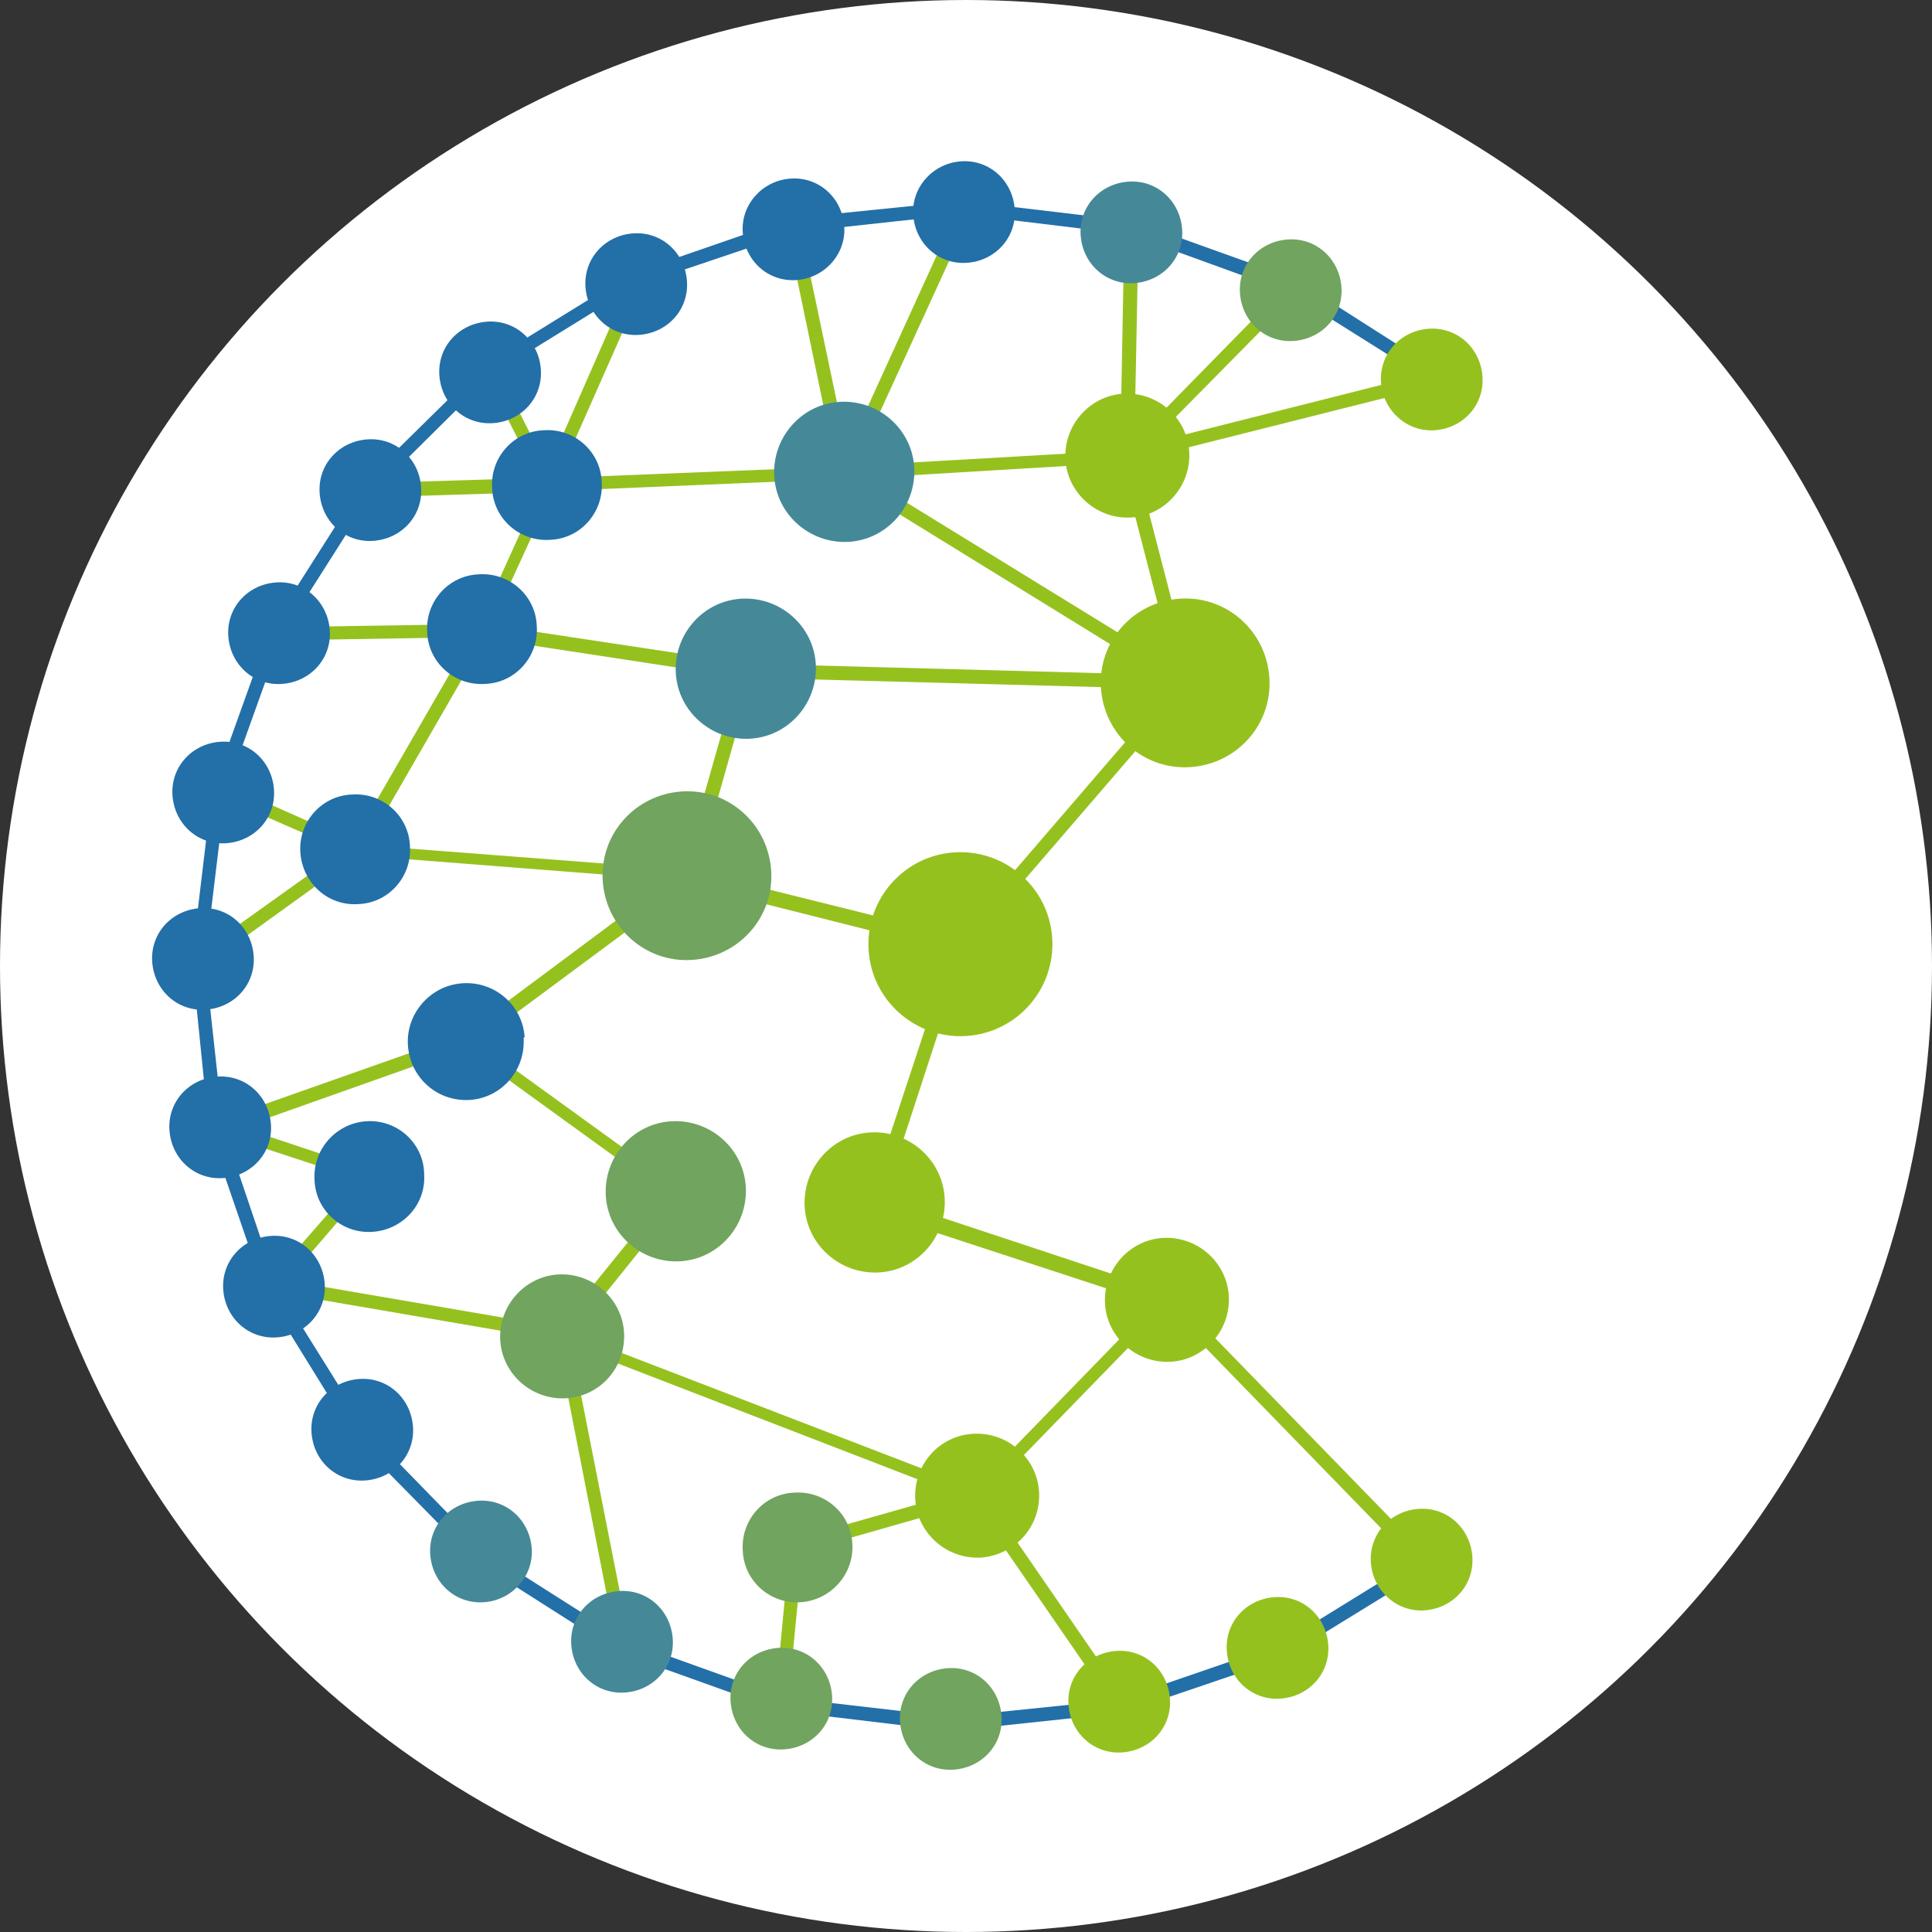 <?xml version="1.0" encoding="UTF-8"?>
<svg xmlns="http://www.w3.org/2000/svg" version="1.1" viewBox="0 0 190.4 190.4">
  <rect x="0" y="0" width="190.4" height="190.4" fill="#333333" stroke="none"/>
  <defs>
    <style>
      .cls-1 {
        fill: #458998;
      }

      .cls-2 {
        fill: #236fa8;
      }

      .cls-3 {
        fill: #fff;
      }

      .cls-4 {
        fill: #71a45f;
      }

      .cls-5 {
        fill: #95c11f;
      }
    </style>
  </defs>
  <!-- Generator: Adobe Illustrator 28.6.0, SVG Export Plug-In . SVG Version: 1.2.0 Build 709)  -->
  <g>
    <g id="Ebene_1">
      <circle class="cls-3" cx="95.2" cy="95.2" r="95.2"/>
      <g>
        <polygon class="cls-2" points="93.7 170.6 77 168.6 61.1 162.9 46.8 153.8 35 141.8 26.1 127.4 20.6 111.4 18.9 94.6 20.9 77.9 26.6 62 35.7 47.7 47.7 35.9 62.1 27 78 21.5 94.8 19.8 111.7 21.8 127.6 27.5 141.7 36.5 141 37.6 127 28.8 111.3 23.1 94.8 21.1 78.3 22.9 62.6 28.2 48.5 36.9 36.7 48.6 27.8 62.6 22.2 78.2 20.2 94.7 22 111.1 27.3 126.8 36.1 140.9 47.7 152.8 61.7 161.7 77.3 167.3 93.8 169.2 110.3 167.5 126 162.1 140.1 153.4 140.8 154.6 126.5 163.4 110.6 168.8 93.7 170.6"/>
        <path class="cls-5" d="M87.1,118.2l8.1-24.8,22.4-26-5.7-22,29.4-7.4-.3-1.3-27.7,7,14.4-14.6-1-.9-14.9,15.2.4-20.4h-1.4s-.4,21.4-.4,21.4l-26.1,1.5,11.3-24.7-1.2-.6-10.9,23.9-4.6-21.9-1.3.3,4.8,23.1-27.4,1.1,8.4-19-1.2-.6-8.2,18.7-5-9.9-1.2.6,5.2,10.2-16.2.5v1.4s16.3-.5,16.3-.5l-5.9,13-19.4.3v1.3s18.6-.3,18.6-.3l-11.6,20.1-12.4-5.5-.5,1.2,11.9,5.2-14,10,.8,1.1,14.7-10.6,30.8,2.4-20.4,15.2-24.1,8.5.2.7-.2.6,13.7,4.5-9.5,10.9,29.1,5,5.8,29.7,1.3-.3-5.7-28.9,37.8,14.6-16.2,4.6-1.5,15.6h1.3c0,.1,1.4-14.5,1.4-14.5l16.8-4.8,13.8,20,1.1-.8-13.5-19.6,1-.3-.9-.4,17.6-18.1,24.5,25.2,1-.9-25-25.7-28.4-9.4h0ZM94.4,92.3l-25.7-6.4,5.4-19.1,41.3,1.1s-21,24.4-21,24.4ZM115.8,65.8l-30.4-18.7,25.1-1.5,5.2,20.1h0ZM54,49.3h0l.4-.9,28.6-1.2,31.3,19.3-40.7-1.1-25.2-3.8,5.6-12.2h0ZM47.8,62.9l24.9,3.8-5.4,19-31.2-2.4,11.7-20.3h0ZM37.6,115.7l-13.8-4.6,22-7.8,19.9,14.4-10.6,13.1-26.8-4.6s9.2-10.7,9.2-10.7ZM56.5,131.4l11.1-13.8-20.6-14.9,20.9-15.5,25.8,6.5-8.4,25.5,28.4,9.3-17.7,18.2-39.5-15.2h0Z"/>
        <path class="cls-4" d="M76,85.8c.3,4.6-3.2,8.5-7.8,8.8h0c-4.6.3-8.5-3.2-8.8-7.8h0c-.3-4.6,3.2-8.5,7.8-8.8h0c4.6-.3,8.5,3.2,8.8,7.8h0Z"/>
        <path class="cls-2" d="M100,20.6c.2,2.8-1.9,5.1-4.7,5.3h0c-2.8.2-5.1-1.9-5.3-4.7h0c-.2-2.7,1.9-5.1,4.7-5.3h0c2.8-.2,5.1,1.9,5.3,4.7h0Z"/>
        <path class="cls-2" d="M83.2,22.3c.2,2.7-1.9,5.1-4.7,5.3h0c-2.8.2-5.1-1.9-5.3-4.7h0c-.2-2.7,1.9-5.1,4.7-5.3h0c2.8-.2,5.1,1.9,5.3,4.7h0Z"/>
        <path class="cls-2" d="M67.7,27.7c.2,2.8-1.9,5.1-4.7,5.3h0c-2.8.2-5.1-1.9-5.3-4.7h0c-.2-2.8,1.9-5.1,4.7-5.3h0c2.8-.2,5.1,1.9,5.3,4.7h0Z"/>
        <path class="cls-2" d="M53.3,36.4c.2,2.8-1.9,5.1-4.7,5.3h0c-2.8.2-5.1-1.9-5.3-4.7h0c-.2-2.8,1.9-5.1,4.7-5.3h0c2.8-.2,5.1,1.9,5.3,4.7h0Z"/>
        <path class="cls-2" d="M41.5,48c.2,2.8-1.9,5.1-4.7,5.3h0c-2.8.2-5.1-1.9-5.3-4.7h0c-.2-2.8,1.9-5.1,4.7-5.3h0c2.8-.2,5.1,1.9,5.3,4.7h0Z"/>
        <path class="cls-2" d="M32.5,62.1c.2,2.8-1.9,5.1-4.7,5.3h0c-2.8.2-5.1-1.9-5.3-4.7h0c-.2-2.8,1.9-5.1,4.7-5.3h0c2.8-.2,5.1,1.9,5.3,4.7h0Z"/>
        <path class="cls-2" d="M25,94.2c.2,2.8-1.9,5.1-4.7,5.3h0c-2.8.2-5.1-1.9-5.3-4.7h0c-.2-2.8,1.9-5.1,4.7-5.3h0c2.8-.2,5.1,1.9,5.3,4.7h0Z"/>
        <path class="cls-2" d="M27,77.8c.2,2.8-1.9,5.1-4.7,5.3h0c-2.8.2-5.1-1.9-5.3-4.7h0c-.2-2.8,1.9-5.1,4.7-5.3h0c2.8-.2,5.1,1.9,5.3,4.7h0Z"/>
        <path class="cls-2" d="M26.7,110.8c.2,2.8-1.9,5.1-4.7,5.3h0c-2.8.2-5.1-1.9-5.3-4.7h0c-.2-2.8,1.9-5.1,4.7-5.3h0c2.8-.2,5.1,1.9,5.3,4.7h0Z"/>
        <path class="cls-2" d="M32,126.5c.2,2.8-1.9,5.1-4.7,5.3h0c-2.8.2-5.1-1.9-5.3-4.7h0c-.2-2.8,1.9-5.1,4.7-5.3h0c2.8-.2,5.1,1.9,5.3,4.7h0Z"/>
        <path class="cls-2" d="M40.7,140.6c.2,2.8-1.9,5.1-4.7,5.3h0c-2.8.2-5.1-1.9-5.3-4.7h0c-.2-2.8,1.9-5.1,4.7-5.3h0c2.8-.2,5.1,1.9,5.3,4.7h0Z"/>
        <path class="cls-1" d="M52.4,152.6c.2,2.7-1.9,5.1-4.7,5.3h0c-2.8.2-5.1-1.9-5.3-4.7h0c-.2-2.8,1.9-5.1,4.7-5.3h0c2.8-.2,5.1,1.9,5.3,4.7h0Z"/>
        <path class="cls-1" d="M66.3,161.5c.2,2.8-1.9,5.1-4.7,5.3h0c-2.8.2-5.1-1.9-5.3-4.7h0c-.2-2.8,1.9-5.1,4.7-5.3h0c2.8-.2,5.1,1.9,5.3,4.7h0Z"/>
        <path class="cls-4" d="M82,167.1c.2,2.8-1.9,5.1-4.7,5.3h0c-2.8.2-5.1-1.9-5.3-4.7h0c-.2-2.8,1.9-5.1,4.7-5.3h0c2.8-.2,5.1,1.9,5.3,4.7h0Z"/>
        <path class="cls-4" d="M98.7,169.1c.2,2.8-1.9,5.1-4.7,5.3h0c-2.8.2-5.1-1.9-5.3-4.7h0c-.2-2.8,1.9-5.1,4.7-5.3h0c2.8-.2,5.1,1.9,5.3,4.7h0Z"/>
        <path class="cls-5" d="M105.3,168c-.2-2.8,1.9-5.1,4.7-5.3h0c2.8-.2,5.1,1.9,5.3,4.7h0c.2,2.8-1.9,5.1-4.7,5.3h0c-2.8.2-5.1-1.9-5.3-4.7h0Z"/>
        <path class="cls-5" d="M120.9,162.7c-.2-2.8,1.9-5.1,4.7-5.3h0c2.8-.2,5.1,1.9,5.3,4.7h0c.2,2.8-1.9,5.1-4.7,5.3h0c-2.8.2-5.1-1.9-5.3-4.7h0Z"/>
        <path class="cls-5" d="M135.1,154c-.2-2.8,1.9-5.1,4.7-5.3h0c2.8-.2,5.1,1.9,5.3,4.7h0c.2,2.8-1.9,5.1-4.7,5.3h0c-2.7.2-5.1-1.9-5.3-4.7h0Z"/>
        <path class="cls-5" d="M136.1,37.7c-.2-2.8,1.9-5.1,4.7-5.3h0c2.8-.2,5.1,1.9,5.3,4.7h0c.2,2.8-1.9,5.1-4.7,5.3h0c-2.7.2-5.1-1.9-5.3-4.7h0Z"/>
        <path class="cls-4" d="M122.2,28.9c-.2-2.8,1.9-5.1,4.7-5.3h0c2.8-.2,5.1,1.9,5.3,4.7h0c.2,2.8-1.9,5.1-4.7,5.3h0c-2.8.2-5.1-1.9-5.3-4.7h0Z"/>
        <path class="cls-1" d="M106.5,23.2c-.2-2.8,1.9-5.1,4.7-5.3h0c2.8-.2,5.1,1.9,5.3,4.7h0c.2,2.8-1.9,5.1-4.7,5.3h0c-2.8.2-5.1-1.9-5.3-4.7h0Z"/>
        <path class="cls-2" d="M59.3,47.5c.2,3-2.1,5.6-5.1,5.7h0c-3,.2-5.6-2.1-5.7-5.1h0c-.2-3,2.1-5.6,5.1-5.7h0c3-.2,5.6,2.1,5.7,5.1h0Z"/>
        <path class="cls-2" d="M52.9,61.7c.2,3-2.1,5.6-5.1,5.7h0c-3,.2-5.6-2.1-5.7-5.1h0c-.2-3,2.1-5.6,5.1-5.7h0c3-.2,5.6,2.1,5.7,5.1h0Z"/>
        <path class="cls-2" d="M40.4,83.4c.2,3-2.1,5.6-5.1,5.7h0c-3,.2-5.5-2.1-5.7-5.1h0c-.2-3,2.1-5.6,5.1-5.7h0c3-.2,5.6,2.1,5.7,5.1h0Z"/>
        <path class="cls-2" d="M41.8,115.7c.2,3-2.1,5.5-5.1,5.7h0c-3,.2-5.6-2.1-5.7-5.1h0c-.2-3,2.1-5.6,5.1-5.8h0c3-.2,5.6,2.1,5.7,5.1h0Z"/>
        <path class="cls-4" d="M84,152.1c.2,3-2.1,5.6-5.1,5.8h0c-3,.2-5.6-2.1-5.7-5.1h0c-.2-3,2.1-5.6,5.1-5.7h0c3-.2,5.6,2.1,5.7,5.1h0Z"/>
        <path class="cls-2" d="M51.6,102.3c.2,3.2-2.2,5.9-5.3,6.1h0c-3.2.2-5.9-2.2-6.1-5.4h0c-.2-3.1,2.2-5.9,5.4-6.1h0c3.2-.2,5.9,2.2,6.1,5.3h0Z"/>
        <path class="cls-4" d="M61.5,131.3c.2,3.4-2.3,6.3-5.7,6.5h0c-3.4.2-6.3-2.4-6.5-5.7h0c-.2-3.4,2.4-6.3,5.7-6.5h0c3.4-.2,6.3,2.4,6.5,5.7h0Z"/>
        <path class="cls-5" d="M102.4,147c.2,3.4-2.3,6.2-5.7,6.5h0c-3.4.2-6.3-2.4-6.5-5.7h0c-.2-3.4,2.3-6.3,5.7-6.5h0c3.4-.2,6.3,2.4,6.5,5.7h0Z"/>
        <path class="cls-5" d="M121.1,127.7c.2,3.4-2.4,6.3-5.7,6.5h0c-3.4.2-6.3-2.4-6.5-5.7h0c-.2-3.4,2.4-6.3,5.7-6.5h0c3.4-.2,6.3,2.4,6.5,5.7h0Z"/>
        <path class="cls-5" d="M93.1,118.1c.2,3.8-2.7,7.1-6.5,7.3h0c-3.8.2-7.1-2.7-7.3-6.5h0c-.2-3.8,2.7-7.1,6.5-7.3h0c3.8-.2,7.1,2.7,7.3,6.5h0Z"/>
        <path class="cls-5" d="M117.2,44.5c.2,3.4-2.4,6.3-5.7,6.5h0c-3.4.2-6.3-2.4-6.5-5.7h0c-.2-3.4,2.4-6.3,5.7-6.5h0c3.4-.2,6.3,2.4,6.5,5.7h0Z"/>
        <path class="cls-1" d="M90.1,46.1c.2,3.8-2.7,7.1-6.5,7.3h0c-3.8.2-7.1-2.7-7.3-6.5h0c-.2-3.8,2.7-7.1,6.5-7.3h0c3.8-.2,7.1,2.7,7.3,6.5h0Z"/>
        <path class="cls-1" d="M80.4,65.5c.2,3.8-2.7,7.1-6.5,7.3h0c-3.8.2-7.1-2.7-7.3-6.5h0c-.2-3.8,2.7-7.1,6.5-7.3h0c3.8-.2,7.1,2.7,7.3,6.5h0Z"/>
        <path class="cls-4" d="M73.5,117c.2,3.8-2.7,7.1-6.5,7.3h0c-3.8.2-7.1-2.7-7.3-6.5h0c-.2-3.8,2.7-7.1,6.5-7.3h0c3.8-.2,7.1,2.7,7.3,6.5h0Z"/>
        <path class="cls-5" d="M125.1,66.8c.3,4.6-3.2,8.5-7.8,8.8h0c-4.6.3-8.5-3.2-8.8-7.8h0c-.3-4.6,3.2-8.5,7.8-8.8h0c4.6-.3,8.5,3.2,8.8,7.8h0Z"/>
        <path class="cls-5" d="M103.7,92.5c.3,5-3.5,9.3-8.5,9.6h0c-5,.3-9.3-3.5-9.6-8.5h0c-.3-5,3.5-9.3,8.5-9.6h0c5-.3,9.3,3.5,9.6,8.5h0Z"/>
      </g>
    </g>
  </g>
</svg>